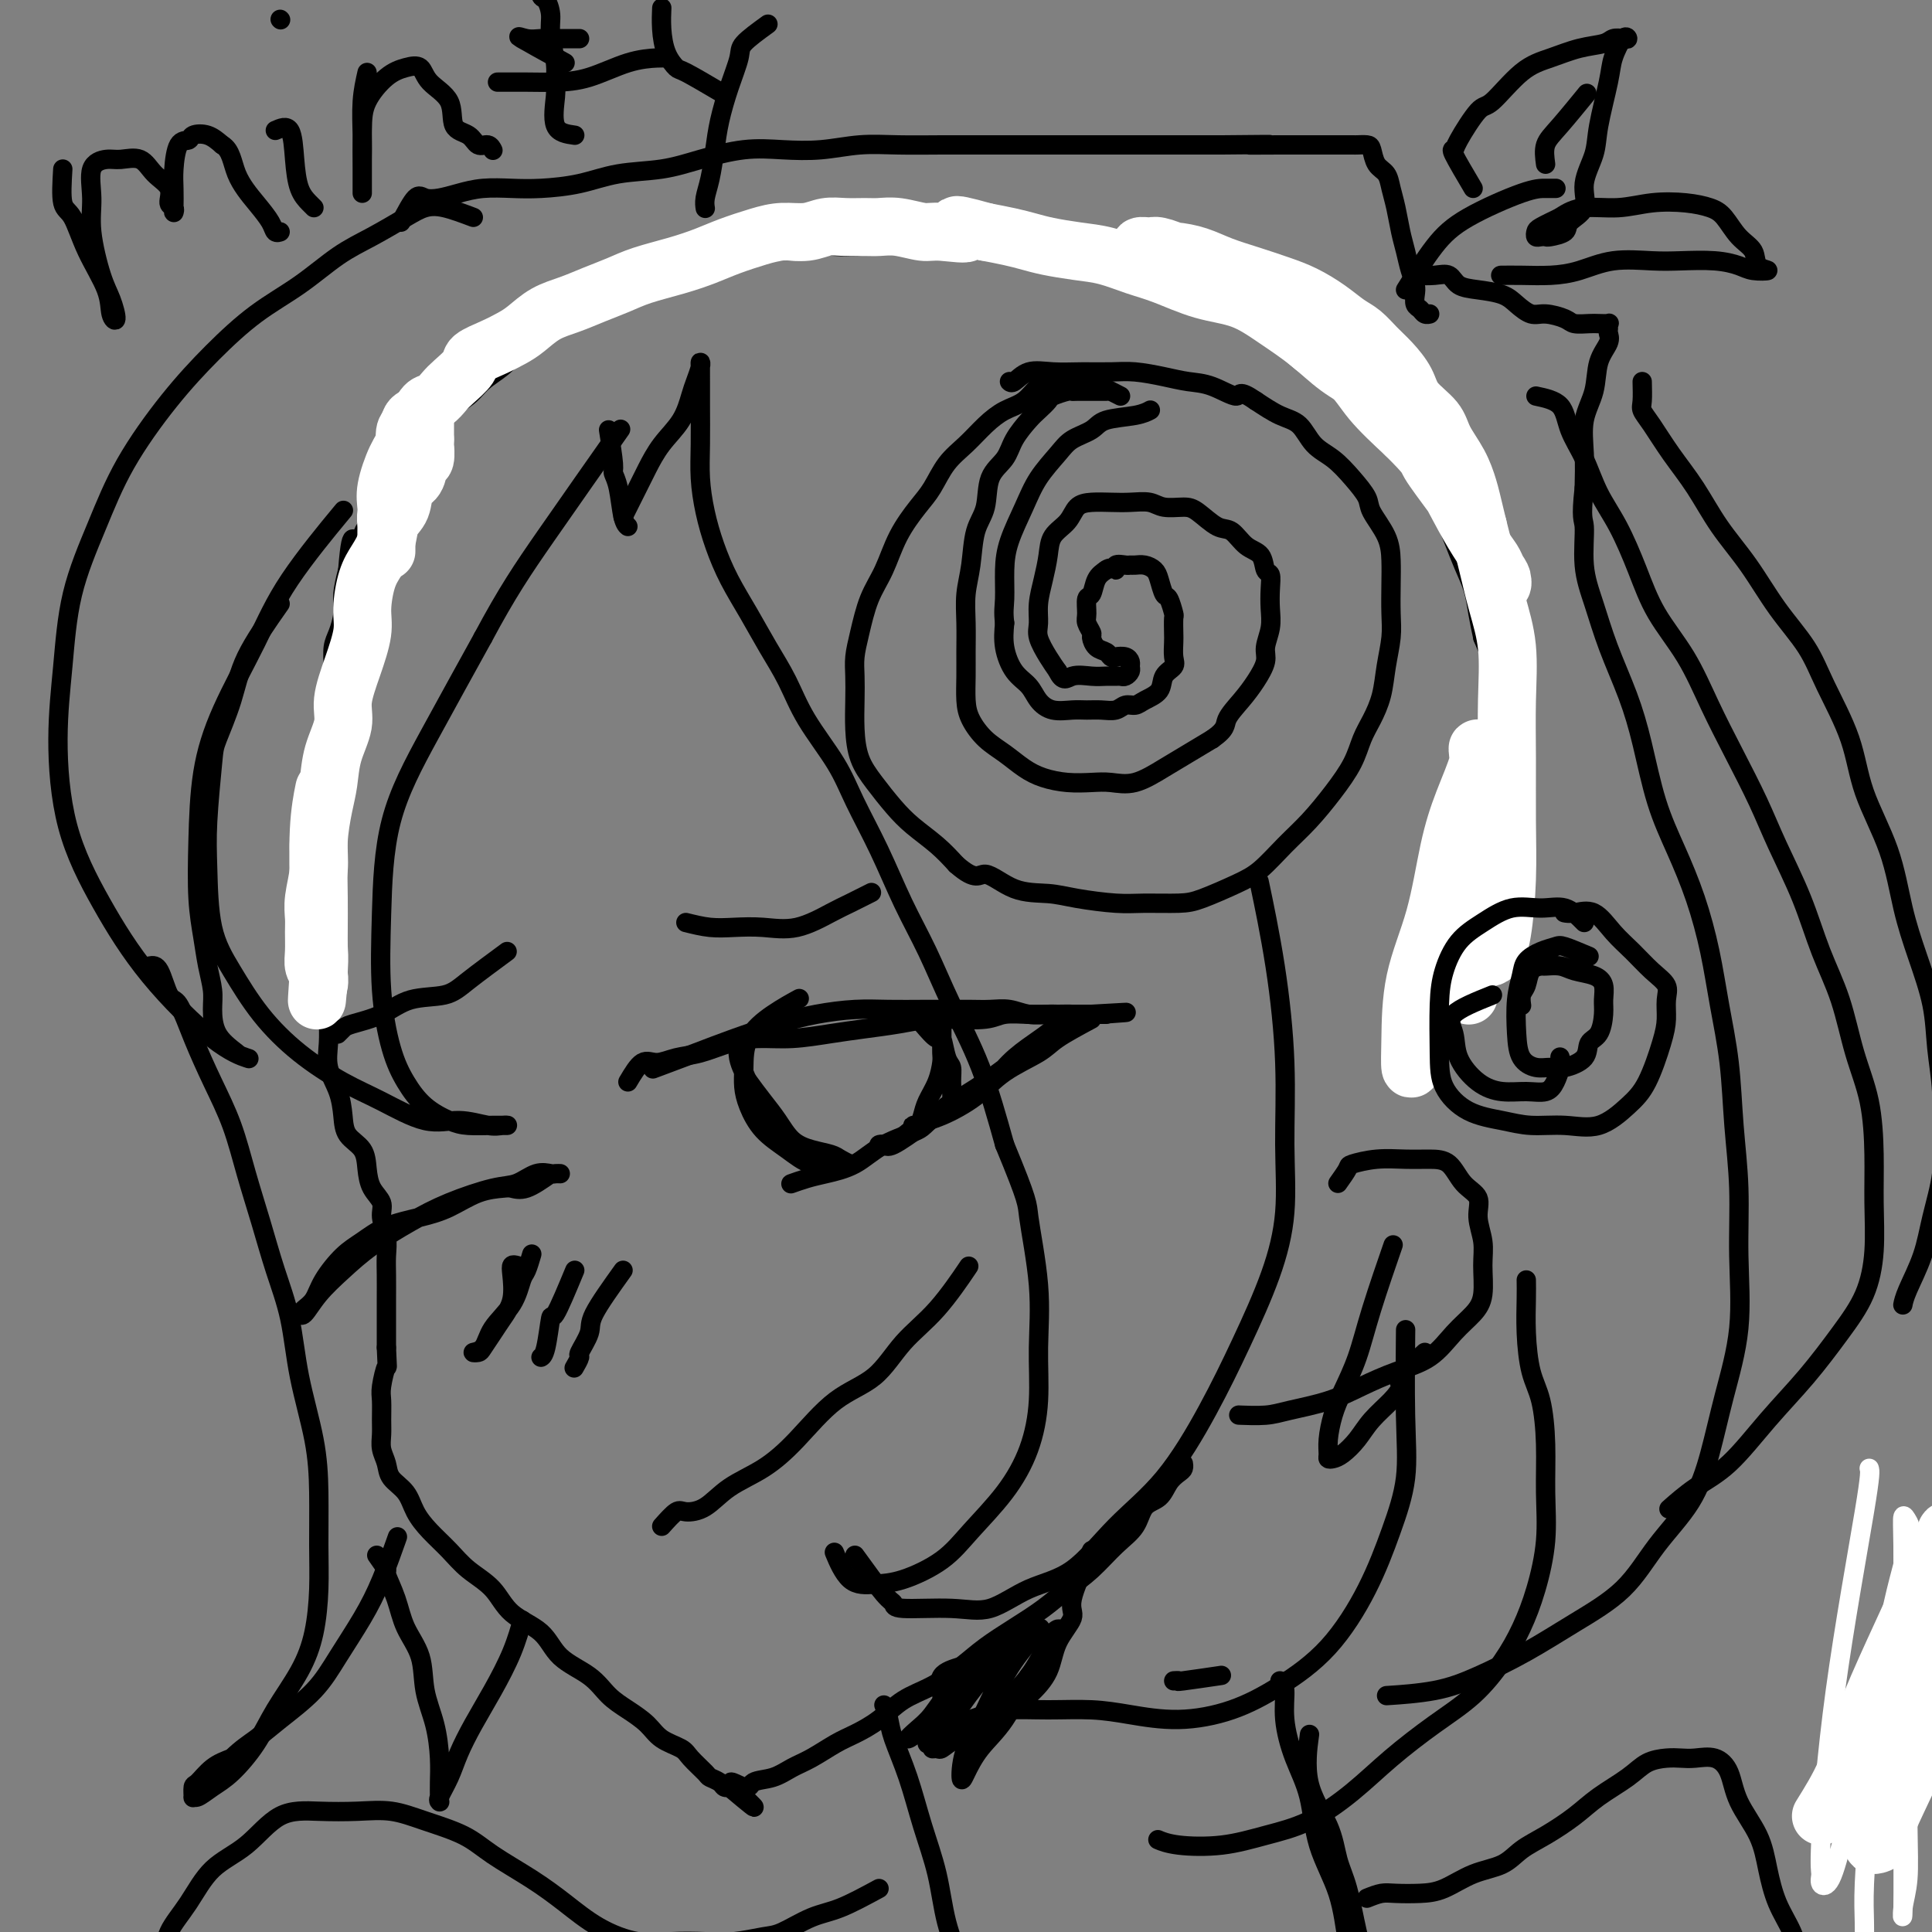 <svg viewBox='0 0 400 400' version='1.1' xmlns='http://www.w3.org/2000/svg' xmlns:xlink='http://www.w3.org/1999/xlink'><rect x="0" y="0" width="400" height="400" fill="#808080" stroke="none"/><g fill='none' stroke='#000000' stroke-width='4' stroke-linecap='round' stroke-linejoin='round'><path d='M69,188c0.000,-2.349 0.000,-4.699 0,-6c-0.000,-1.301 -0.000,-1.555 0,-2c0.000,-0.445 0.000,-1.081 0,-2c-0.000,-0.919 -0.000,-2.122 0,-3c0.000,-0.878 0.000,-1.431 0,-2c-0.000,-0.569 -0.000,-1.156 0,-2c0.000,-0.844 0.000,-1.947 0,-3c-0.000,-1.053 -0.000,-2.056 0,-3c0.000,-0.944 0.000,-1.830 0,-3c-0.000,-1.170 -0.000,-2.623 0,-4c0.000,-1.377 0.000,-2.678 0,-4c-0.000,-1.322 -0.001,-2.665 0,-4c0.001,-1.335 0.003,-2.663 0,-4c-0.003,-1.337 -0.011,-2.682 0,-4c0.011,-1.318 0.041,-2.609 0,-4c-0.041,-1.391 -0.152,-2.881 0,-4c0.152,-1.119 0.566,-1.867 1,-3c0.434,-1.133 0.886,-2.651 1,-4c0.114,-1.349 -0.110,-2.528 0,-4c0.110,-1.472 0.555,-3.236 1,-5'/><path d='M72,118c0.882,-11.300 1.586,-4.549 2,-3c0.414,1.549 0.537,-2.106 1,-4c0.463,-1.894 1.265,-2.029 2,-3c0.735,-0.971 1.403,-2.777 2,-4c0.597,-1.223 1.123,-1.864 2,-3c0.877,-1.136 2.106,-2.769 3,-4c0.894,-1.231 1.454,-2.062 2,-3c0.546,-0.938 1.079,-1.983 2,-3c0.921,-1.017 2.232,-2.005 3,-3c0.768,-0.995 0.995,-1.998 2,-3c1.005,-1.002 2.789,-2.001 4,-3c1.211,-0.999 1.850,-1.996 3,-3c1.150,-1.004 2.812,-2.016 4,-3c1.188,-0.984 1.900,-1.940 3,-3c1.100,-1.060 2.586,-2.223 4,-3c1.414,-0.777 2.755,-1.168 4,-2c1.245,-0.832 2.393,-2.107 4,-3c1.607,-0.893 3.672,-1.405 5,-2c1.328,-0.595 1.918,-1.273 3,-2c1.082,-0.727 2.655,-1.503 4,-2c1.345,-0.497 2.463,-0.714 4,-1c1.537,-0.286 3.495,-0.641 5,-1c1.505,-0.359 2.559,-0.722 4,-1c1.441,-0.278 3.269,-0.470 5,-1c1.731,-0.530 3.365,-1.396 5,-2c1.635,-0.604 3.272,-0.946 5,-1c1.728,-0.054 3.546,0.179 5,0c1.454,-0.179 2.544,-0.770 4,-1c1.456,-0.230 3.277,-0.100 5,0c1.723,0.100 3.350,0.172 5,0c1.650,-0.172 3.325,-0.586 5,-1'/><path d='M183,50c5.379,-0.464 4.328,-0.124 5,0c0.672,0.124 3.068,0.032 5,0c1.932,-0.032 3.399,-0.005 5,0c1.601,0.005 3.335,-0.014 5,0c1.665,0.014 3.263,0.059 5,0c1.737,-0.059 3.615,-0.224 5,0c1.385,0.224 2.277,0.838 4,1c1.723,0.162 4.276,-0.126 6,0c1.724,0.126 2.618,0.667 4,1c1.382,0.333 3.252,0.460 5,1c1.748,0.540 3.373,1.495 5,2c1.627,0.505 3.257,0.561 5,1c1.743,0.439 3.598,1.260 5,2c1.402,0.740 2.349,1.398 4,2c1.651,0.602 4.005,1.147 6,2c1.995,0.853 3.632,2.015 5,3c1.368,0.985 2.467,1.792 4,3c1.533,1.208 3.500,2.815 5,4c1.500,1.185 2.531,1.947 4,3c1.469,1.053 3.374,2.397 5,4c1.626,1.603 2.971,3.465 4,5c1.029,1.535 1.742,2.744 3,4c1.258,1.256 3.061,2.558 4,4c0.939,1.442 1.014,3.024 2,5c0.986,1.976 2.884,4.344 4,6c1.116,1.656 1.451,2.598 2,4c0.549,1.402 1.313,3.262 2,5c0.687,1.738 1.298,3.352 2,5c0.702,1.648 1.497,3.328 2,5c0.503,1.672 0.715,3.335 1,5c0.285,1.665 0.642,3.333 1,5'/><path d='M307,132c2.944,7.097 2.306,4.841 2,5c-0.306,0.159 -0.278,2.733 0,5c0.278,2.267 0.807,4.226 1,6c0.193,1.774 0.052,3.363 0,5c-0.052,1.637 -0.013,3.321 0,5c0.013,1.679 0.001,3.353 0,5c-0.001,1.647 0.011,3.268 0,5c-0.011,1.732 -0.044,3.577 0,5c0.044,1.423 0.166,2.424 0,4c-0.166,1.576 -0.621,3.726 -1,5c-0.379,1.274 -0.683,1.673 -1,3c-0.317,1.327 -0.648,3.581 -1,5c-0.352,1.419 -0.724,2.004 -1,3c-0.276,0.996 -0.455,2.402 -1,4c-0.545,1.598 -1.455,3.386 -2,5c-0.545,1.614 -0.723,3.052 -1,4c-0.277,0.948 -0.652,1.407 -1,2c-0.348,0.593 -0.668,1.322 -1,2c-0.332,0.678 -0.677,1.306 -1,2c-0.323,0.694 -0.623,1.454 -1,2c-0.377,0.546 -0.832,0.878 -1,1c-0.168,0.122 -0.048,0.035 0,0c0.048,-0.035 0.024,-0.017 0,0'/><path d='M67,169c0.423,1.117 0.845,2.234 1,3c0.155,0.766 0.041,1.182 0,2c-0.041,0.818 -0.011,2.038 0,3c0.011,0.962 0.003,1.666 0,3c-0.003,1.334 -0.001,3.297 0,5c0.001,1.703 0.000,3.147 0,5c-0.000,1.853 0.000,4.115 0,6c-0.000,1.885 -0.002,3.392 0,5c0.002,1.608 0.007,3.318 0,5c-0.007,1.682 -0.027,3.338 0,5c0.027,1.662 0.099,3.330 0,5c-0.099,1.670 -0.370,3.342 0,5c0.370,1.658 1.381,3.304 2,5c0.619,1.696 0.847,3.444 1,5c0.153,1.556 0.231,2.920 1,4c0.769,1.080 2.229,1.877 3,3c0.771,1.123 0.851,2.572 1,4c0.149,1.428 0.366,2.836 1,4c0.634,1.164 1.687,2.084 2,3c0.313,0.916 -0.112,1.827 0,3c0.112,1.173 0.762,2.608 1,4c0.238,1.392 0.064,2.740 0,4c-0.064,1.260 -0.017,2.430 0,4c0.017,1.570 0.005,3.538 0,5c-0.005,1.462 -0.001,2.418 0,4c0.001,1.582 0.001,3.791 0,6'/><path d='M80,279c0.215,5.338 0.254,3.684 0,4c-0.254,0.316 -0.801,2.601 -1,4c-0.199,1.399 -0.050,1.911 0,3c0.050,1.089 0.000,2.756 0,4c-0.000,1.244 0.048,2.065 0,3c-0.048,0.935 -0.193,1.986 0,3c0.193,1.014 0.725,1.993 1,3c0.275,1.007 0.292,2.043 1,3c0.708,0.957 2.106,1.834 3,3c0.894,1.166 1.285,2.621 2,4c0.715,1.379 1.753,2.683 3,4c1.247,1.317 2.704,2.647 4,4c1.296,1.353 2.430,2.728 4,4c1.570,1.272 3.575,2.440 5,4c1.425,1.560 2.271,3.513 4,5c1.729,1.487 4.342,2.509 6,4c1.658,1.491 2.363,3.452 4,5c1.637,1.548 4.208,2.683 6,4c1.792,1.317 2.806,2.814 4,4c1.194,1.186 2.570,2.060 4,3c1.430,0.940 2.916,1.947 4,3c1.084,1.053 1.767,2.152 3,3c1.233,0.848 3.017,1.445 4,2c0.983,0.555 1.166,1.066 2,2c0.834,0.934 2.318,2.289 3,3c0.682,0.711 0.561,0.779 1,1c0.439,0.221 1.437,0.595 2,1c0.563,0.405 0.690,0.840 1,1c0.310,0.160 0.803,0.046 1,0c0.197,-0.046 0.099,-0.023 0,0'/><path d='M151,370c9.715,8.185 3.004,2.149 1,0c-2.004,-2.149 0.700,-0.409 2,0c1.300,0.409 1.198,-0.513 2,-1c0.802,-0.487 2.509,-0.539 4,-1c1.491,-0.461 2.765,-1.333 4,-2c1.235,-0.667 2.432,-1.130 4,-2c1.568,-0.870 3.506,-2.146 5,-3c1.494,-0.854 2.545,-1.284 4,-2c1.455,-0.716 3.314,-1.717 5,-3c1.686,-1.283 3.198,-2.849 5,-4c1.802,-1.151 3.895,-1.886 6,-3c2.105,-1.114 4.221,-2.608 6,-4c1.779,-1.392 3.220,-2.681 5,-4c1.780,-1.319 3.900,-2.667 6,-4c2.100,-1.333 4.180,-2.652 6,-4c1.820,-1.348 3.378,-2.725 5,-4c1.622,-1.275 3.306,-2.448 5,-4c1.694,-1.552 3.398,-3.483 5,-5c1.602,-1.517 3.101,-2.620 4,-4c0.899,-1.380 1.197,-3.038 2,-4c0.803,-0.962 2.110,-1.228 3,-2c0.890,-0.772 1.363,-2.049 2,-3c0.637,-0.951 1.439,-1.575 2,-2c0.561,-0.425 0.882,-0.650 1,-1c0.118,-0.350 0.032,-0.825 0,-1c-0.032,-0.175 -0.009,-0.050 0,0c0.009,0.050 0.005,0.025 0,0'/><path d='M277,245c0.844,-1.185 1.688,-2.370 2,-3c0.312,-0.630 0.093,-0.704 1,-1c0.907,-0.296 2.941,-0.813 5,-1c2.059,-0.187 4.143,-0.046 6,0c1.857,0.046 3.488,-0.005 5,0c1.512,0.005 2.907,0.065 4,1c1.093,0.935 1.886,2.744 3,4c1.114,1.256 2.548,1.960 3,3c0.452,1.040 -0.080,2.417 0,4c0.080,1.583 0.770,3.373 1,5c0.230,1.627 -0.000,3.090 0,5c0.000,1.910 0.232,4.268 0,6c-0.232,1.732 -0.927,2.837 -2,4c-1.073,1.163 -2.524,2.384 -4,4c-1.476,1.616 -2.979,3.627 -5,5c-2.021,1.373 -4.562,2.109 -7,3c-2.438,0.891 -4.773,1.938 -7,3c-2.227,1.062 -4.345,2.141 -7,3c-2.655,0.859 -5.846,1.498 -8,2c-2.154,0.502 -3.272,0.866 -5,1c-1.728,0.134 -4.065,0.038 -5,0c-0.935,-0.038 -0.467,-0.019 0,0'/><path d='M232,82c-2.486,-1.267 -4.973,-2.535 -6,-3c-1.027,-0.465 -0.595,-0.129 -1,0c-0.405,0.129 -1.647,0.050 -3,0c-1.353,-0.050 -2.815,-0.072 -4,0c-1.185,0.072 -2.091,0.238 -3,1c-0.909,0.762 -1.822,2.120 -3,3c-1.178,0.880 -2.622,1.281 -4,2c-1.378,0.719 -2.689,1.755 -4,3c-1.311,1.245 -2.623,2.701 -4,4c-1.377,1.299 -2.819,2.443 -4,4c-1.181,1.557 -2.102,3.526 -3,5c-0.898,1.474 -1.774,2.452 -3,4c-1.226,1.548 -2.801,3.667 -4,6c-1.199,2.333 -2.020,4.881 -3,7c-0.980,2.119 -2.119,3.808 -3,6c-0.881,2.192 -1.504,4.889 -2,7c-0.496,2.111 -0.863,3.638 -1,5c-0.137,1.362 -0.043,2.558 0,4c0.043,1.442 0.034,3.130 0,5c-0.034,1.870 -0.093,3.921 0,6c0.093,2.079 0.338,4.187 1,6c0.662,1.813 1.741,3.331 3,5c1.259,1.669 2.698,3.489 4,5c1.302,1.511 2.466,2.715 4,4c1.534,1.285 3.438,2.653 5,4c1.562,1.347 2.781,2.674 4,4'/><path d='M198,179c4.185,3.687 4.646,1.906 6,2c1.354,0.094 3.601,2.064 6,3c2.399,0.936 4.949,0.840 7,1c2.051,0.160 3.602,0.578 6,1c2.398,0.422 5.642,0.850 8,1c2.358,0.150 3.830,0.023 6,0c2.170,-0.023 5.037,0.060 7,0c1.963,-0.060 3.020,-0.261 5,-1c1.980,-0.739 4.882,-2.016 7,-3c2.118,-0.984 3.453,-1.676 5,-3c1.547,-1.324 3.306,-3.281 5,-5c1.694,-1.719 3.321,-3.200 5,-5c1.679,-1.800 3.409,-3.918 5,-6c1.591,-2.082 3.042,-4.127 4,-6c0.958,-1.873 1.423,-3.575 2,-5c0.577,-1.425 1.265,-2.574 2,-4c0.735,-1.426 1.517,-3.129 2,-5c0.483,-1.871 0.665,-3.910 1,-6c0.335,-2.090 0.821,-4.231 1,-6c0.179,-1.769 0.051,-3.166 0,-5c-0.051,-1.834 -0.026,-4.103 0,-6c0.026,-1.897 0.051,-3.420 0,-5c-0.051,-1.580 -0.179,-3.217 -1,-5c-0.821,-1.783 -2.334,-3.711 -3,-5c-0.666,-1.289 -0.484,-1.939 -1,-3c-0.516,-1.061 -1.729,-2.535 -3,-4c-1.271,-1.465 -2.600,-2.923 -4,-4c-1.400,-1.077 -2.870,-1.773 -4,-3c-1.130,-1.227 -1.920,-2.984 -3,-4c-1.080,-1.016 -2.452,-1.290 -4,-2c-1.548,-0.710 -3.274,-1.855 -5,-3'/><path d='M260,83c-3.762,-2.593 -3.167,-1.077 -4,-1c-0.833,0.077 -3.095,-1.286 -5,-2c-1.905,-0.714 -3.453,-0.780 -5,-1c-1.547,-0.220 -3.095,-0.594 -5,-1c-1.905,-0.406 -4.169,-0.843 -6,-1c-1.831,-0.157 -3.229,-0.035 -5,0c-1.771,0.035 -3.914,-0.019 -6,0c-2.086,0.019 -4.114,0.110 -6,0c-1.886,-0.110 -3.629,-0.421 -5,0c-1.371,0.421 -2.369,1.575 -3,2c-0.631,0.425 -0.895,0.121 -1,0c-0.105,-0.121 -0.053,-0.061 0,0'/><path d='M229,81c-2.430,-0.007 -4.860,-0.014 -6,0c-1.140,0.014 -0.991,0.049 -1,0c-0.009,-0.049 -0.175,-0.180 -1,0c-0.825,0.180 -2.308,0.673 -3,1c-0.692,0.327 -0.593,0.489 -1,1c-0.407,0.511 -1.321,1.373 -2,2c-0.679,0.627 -1.122,1.021 -2,2c-0.878,0.979 -2.189,2.545 -3,4c-0.811,1.455 -1.120,2.800 -2,4c-0.880,1.200 -2.331,2.255 -3,4c-0.669,1.745 -0.558,4.180 -1,6c-0.442,1.820 -1.439,3.024 -2,5c-0.561,1.976 -0.686,4.722 -1,7c-0.314,2.278 -0.817,4.086 -1,6c-0.183,1.914 -0.048,3.932 0,6c0.048,2.068 0.007,4.185 0,6c-0.007,1.815 0.020,3.329 0,5c-0.020,1.671 -0.088,3.501 0,5c0.088,1.499 0.332,2.667 1,4c0.668,1.333 1.759,2.830 3,4c1.241,1.170 2.632,2.012 4,3c1.368,0.988 2.714,2.120 4,3c1.286,0.880 2.512,1.506 4,2c1.488,0.494 3.237,0.855 5,1c1.763,0.145 3.541,0.072 5,0c1.459,-0.072 2.598,-0.144 4,0c1.402,0.144 3.067,0.502 5,0c1.933,-0.502 4.136,-1.866 6,-3c1.864,-1.134 3.390,-2.038 5,-3c1.610,-0.962 3.305,-1.981 5,-3'/><path d='M251,153c3.012,-2.106 2.543,-2.870 3,-4c0.457,-1.130 1.839,-2.626 3,-4c1.161,-1.374 2.101,-2.625 3,-4c0.899,-1.375 1.757,-2.874 2,-4c0.243,-1.126 -0.130,-1.878 0,-3c0.130,-1.122 0.764,-2.613 1,-4c0.236,-1.387 0.076,-2.669 0,-4c-0.076,-1.331 -0.068,-2.711 0,-4c0.068,-1.289 0.195,-2.486 0,-3c-0.195,-0.514 -0.711,-0.345 -1,-1c-0.289,-0.655 -0.349,-2.133 -1,-3c-0.651,-0.867 -1.891,-1.122 -3,-2c-1.109,-0.878 -2.086,-2.378 -3,-3c-0.914,-0.622 -1.766,-0.367 -3,-1c-1.234,-0.633 -2.850,-2.156 -4,-3c-1.150,-0.844 -1.833,-1.011 -3,-1c-1.167,0.011 -2.819,0.199 -4,0c-1.181,-0.199 -1.892,-0.784 -3,-1c-1.108,-0.216 -2.613,-0.063 -4,0c-1.387,0.063 -2.655,0.035 -4,0c-1.345,-0.035 -2.766,-0.079 -4,0c-1.234,0.079 -2.281,0.281 -3,1c-0.719,0.719 -1.111,1.956 -2,3c-0.889,1.044 -2.276,1.897 -3,3c-0.724,1.103 -0.784,2.457 -1,4c-0.216,1.543 -0.588,3.273 -1,5c-0.412,1.727 -0.865,3.449 -1,5c-0.135,1.551 0.046,2.931 0,4c-0.046,1.069 -0.320,1.826 0,3c0.320,1.174 1.234,2.764 2,4c0.766,1.236 1.383,2.118 2,3'/><path d='M219,139c1.097,2.392 1.838,1.373 3,1c1.162,-0.373 2.745,-0.099 4,0c1.255,0.099 2.182,0.024 3,0c0.818,-0.024 1.525,0.005 2,0c0.475,-0.005 0.716,-0.043 1,0c0.284,0.043 0.610,0.165 1,0c0.390,-0.165 0.844,-0.619 1,-1c0.156,-0.381 0.014,-0.690 0,-1c-0.014,-0.310 0.099,-0.622 0,-1c-0.099,-0.378 -0.411,-0.821 -1,-1c-0.589,-0.179 -1.454,-0.093 -2,0c-0.546,0.093 -0.772,0.195 -1,0c-0.228,-0.195 -0.457,-0.685 -1,-1c-0.543,-0.315 -1.399,-0.453 -2,-1c-0.601,-0.547 -0.946,-1.502 -1,-2c-0.054,-0.498 0.185,-0.537 0,-1c-0.185,-0.463 -0.793,-1.349 -1,-2c-0.207,-0.651 -0.011,-1.067 0,-2c0.011,-0.933 -0.162,-2.384 0,-3c0.162,-0.616 0.659,-0.397 1,-1c0.341,-0.603 0.526,-2.030 1,-3c0.474,-0.970 1.237,-1.485 2,-2'/><path d='M229,118c1.101,-0.867 1.852,-0.036 2,0c0.148,0.036 -0.309,-0.723 0,-1c0.309,-0.277 1.382,-0.072 2,0c0.618,0.072 0.781,0.010 1,0c0.219,-0.010 0.492,0.033 1,0c0.508,-0.033 1.249,-0.141 2,0c0.751,0.141 1.511,0.532 2,1c0.489,0.468 0.705,1.012 1,2c0.295,0.988 0.667,2.418 1,3c0.333,0.582 0.625,0.315 1,1c0.375,0.685 0.832,2.323 1,3c0.168,0.677 0.047,0.394 0,1c-0.047,0.606 -0.020,2.101 0,3c0.020,0.899 0.032,1.203 0,2c-0.032,0.797 -0.109,2.087 0,3c0.109,0.913 0.405,1.450 0,2c-0.405,0.550 -1.512,1.113 -2,2c-0.488,0.887 -0.356,2.098 -1,3c-0.644,0.902 -2.062,1.496 -3,2c-0.938,0.504 -1.395,0.920 -2,1c-0.605,0.080 -1.357,-0.175 -2,0c-0.643,0.175 -1.176,0.780 -2,1c-0.824,0.220 -1.940,0.054 -3,0c-1.060,-0.054 -2.065,0.004 -3,0c-0.935,-0.004 -1.801,-0.071 -3,0c-1.199,0.071 -2.731,0.281 -4,0c-1.269,-0.281 -2.274,-1.053 -3,-2c-0.726,-0.947 -1.174,-2.068 -2,-3c-0.826,-0.932 -2.030,-1.674 -3,-3c-0.970,-1.326 -1.706,-3.236 -2,-5c-0.294,-1.764 -0.147,-3.382 0,-5'/><path d='M208,129c-0.304,-2.388 -0.063,-3.358 0,-5c0.063,-1.642 -0.051,-3.955 0,-6c0.051,-2.045 0.266,-3.822 1,-6c0.734,-2.178 1.986,-4.757 3,-7c1.014,-2.243 1.791,-4.149 3,-6c1.209,-1.851 2.851,-3.648 4,-5c1.149,-1.352 1.804,-2.261 3,-3c1.196,-0.739 2.934,-1.309 4,-2c1.066,-0.691 1.461,-1.505 3,-2c1.539,-0.495 4.222,-0.672 6,-1c1.778,-0.328 2.651,-0.808 3,-1c0.349,-0.192 0.175,-0.096 0,0'/><path d='M98,45c-2.159,-0.811 -4.318,-1.622 -6,-2c-1.682,-0.378 -2.887,-0.321 -4,0c-1.113,0.321 -2.135,0.908 -4,2c-1.865,1.092 -4.572,2.690 -7,4c-2.428,1.310 -4.578,2.332 -7,4c-2.422,1.668 -5.115,3.981 -8,6c-2.885,2.019 -5.960,3.745 -9,6c-3.040,2.255 -6.043,5.040 -9,8c-2.957,2.960 -5.867,6.095 -9,10c-3.133,3.905 -6.490,8.579 -9,13c-2.510,4.421 -4.173,8.587 -6,13c-1.827,4.413 -3.819,9.072 -5,14c-1.181,4.928 -1.551,10.124 -2,15c-0.449,4.876 -0.975,9.431 -1,15c-0.025,5.569 0.453,12.151 2,18c1.547,5.849 4.163,10.965 7,16c2.837,5.035 5.894,9.989 10,15c4.106,5.011 9.259,10.080 13,13c3.741,2.920 6.069,3.691 7,4c0.931,0.309 0.466,0.154 0,0'/><path d='M49,218c-1.571,-1.215 -3.142,-2.430 -4,-4c-0.858,-1.570 -1.004,-3.496 -1,-5c0.004,-1.504 0.158,-2.587 0,-4c-0.158,-1.413 -0.630,-3.156 -1,-5c-0.370,-1.844 -0.640,-3.788 -1,-6c-0.360,-2.212 -0.810,-4.691 -1,-8c-0.190,-3.309 -0.119,-7.447 0,-12c0.119,-4.553 0.286,-9.520 1,-14c0.714,-4.480 1.976,-8.474 4,-13c2.024,-4.526 4.811,-9.584 7,-14c2.189,-4.416 3.782,-8.189 7,-13c3.218,-4.811 8.062,-10.660 10,-13c1.938,-2.340 0.969,-1.170 0,0'/><path d='M58,125c-2.704,3.854 -5.408,7.708 -7,11c-1.592,3.292 -2.073,6.023 -3,9c-0.927,2.977 -2.300,6.201 -3,8c-0.700,1.799 -0.727,2.172 -1,5c-0.273,2.828 -0.792,8.112 -1,12c-0.208,3.888 -0.103,6.380 0,10c0.103,3.620 0.206,8.369 1,12c0.794,3.631 2.280,6.143 4,9c1.720,2.857 3.673,6.059 6,9c2.327,2.941 5.029,5.620 8,8c2.971,2.380 6.210,4.459 9,6c2.790,1.541 5.132,2.542 8,4c2.868,1.458 6.263,3.371 9,4c2.737,0.629 4.817,-0.028 7,0c2.183,0.028 4.468,0.740 6,1c1.532,0.260 2.312,0.068 3,0c0.688,-0.068 1.283,-0.012 1,0c-0.283,0.012 -1.444,-0.021 -3,0c-1.556,0.021 -3.508,0.097 -5,0c-1.492,-0.097 -2.522,-0.367 -4,-1c-1.478,-0.633 -3.402,-1.629 -5,-3c-1.598,-1.371 -2.871,-3.118 -4,-5c-1.129,-1.882 -2.113,-3.900 -3,-7c-0.887,-3.100 -1.677,-7.281 -2,-12c-0.323,-4.719 -0.179,-9.976 0,-16c0.179,-6.024 0.394,-12.814 2,-19c1.606,-6.186 4.602,-11.767 8,-18c3.398,-6.233 7.199,-13.116 11,-20'/><path d='M100,132c5.048,-9.440 8.167,-14.042 13,-21c4.833,-6.958 11.381,-16.274 14,-20c2.619,-3.726 1.310,-1.863 0,0'/><path d='M126,89c0.447,2.779 0.894,5.557 1,7c0.106,1.443 -0.129,1.550 0,2c0.129,0.450 0.622,1.244 1,3c0.378,1.756 0.640,4.473 1,6c0.360,1.527 0.817,1.865 1,2c0.183,0.135 0.091,0.068 0,0'/><path d='M129,107c1.104,-2.204 2.208,-4.407 3,-6c0.792,-1.593 1.273,-2.575 2,-4c0.727,-1.425 1.701,-3.292 3,-5c1.299,-1.708 2.922,-3.257 4,-5c1.078,-1.743 1.609,-3.681 2,-5c0.391,-1.319 0.641,-2.020 1,-3c0.359,-0.980 0.828,-2.240 1,-3c0.172,-0.760 0.046,-1.020 0,-1c-0.046,0.020 -0.013,0.320 0,1c0.013,0.680 0.006,1.740 0,3c-0.006,1.260 -0.010,2.719 0,5c0.010,2.281 0.035,5.385 0,8c-0.035,2.615 -0.131,4.742 0,7c0.131,2.258 0.488,4.647 1,7c0.512,2.353 1.179,4.672 2,7c0.821,2.328 1.795,4.667 3,7c1.205,2.333 2.640,4.660 4,7c1.360,2.340 2.645,4.695 4,7c1.355,2.305 2.781,4.562 4,7c1.219,2.438 2.233,5.058 4,8c1.767,2.942 4.289,6.208 6,9c1.711,2.792 2.612,5.112 4,8c1.388,2.888 3.262,6.344 5,10c1.738,3.656 3.339,7.513 5,11c1.661,3.487 3.383,6.605 5,10c1.617,3.395 3.128,7.068 5,11c1.872,3.932 4.106,8.123 6,13c1.894,4.877 3.447,10.438 5,16'/><path d='M208,237c5.032,12.157 4.612,12.051 5,15c0.388,2.949 1.583,8.953 2,14c0.417,5.047 0.055,9.135 0,13c-0.055,3.865 0.198,7.506 0,11c-0.198,3.494 -0.845,6.842 -2,10c-1.155,3.158 -2.818,6.128 -5,9c-2.182,2.872 -4.884,5.646 -7,8c-2.116,2.354 -3.646,4.286 -6,6c-2.354,1.714 -5.531,3.208 -8,4c-2.469,0.792 -4.229,0.882 -6,1c-1.771,0.118 -3.554,0.262 -5,-1c-1.446,-1.262 -2.556,-3.932 -3,-5c-0.444,-1.068 -0.222,-0.534 0,0'/><path d='M177,322c2.303,3.187 4.605,6.374 6,8c1.395,1.626 1.881,1.691 2,2c0.119,0.309 -0.131,0.863 2,1c2.131,0.137 6.642,-0.144 10,0c3.358,0.144 5.563,0.713 8,0c2.437,-0.713 5.104,-2.709 8,-4c2.896,-1.291 6.019,-1.879 9,-4c2.981,-2.121 5.820,-5.777 9,-9c3.180,-3.223 6.702,-6.015 10,-10c3.298,-3.985 6.372,-9.163 9,-14c2.628,-4.837 4.811,-9.333 7,-14c2.189,-4.667 4.386,-9.505 6,-14c1.614,-4.495 2.646,-8.646 3,-13c0.354,-4.354 0.031,-8.910 0,-14c-0.031,-5.090 0.229,-10.715 0,-17c-0.229,-6.285 -0.946,-13.231 -2,-20c-1.054,-6.769 -2.444,-13.363 -3,-16c-0.556,-2.637 -0.278,-1.319 0,0'/><path d='M226,321c-1.772,3.885 -3.544,7.771 -4,10c-0.456,2.229 0.402,2.802 0,4c-0.402,1.198 -2.066,3.021 -3,5c-0.934,1.979 -1.138,4.115 -2,6c-0.862,1.885 -2.381,3.518 -4,5c-1.619,1.482 -3.336,2.814 -5,4c-1.664,1.186 -3.274,2.228 -5,3c-1.726,0.772 -3.569,1.275 -5,2c-1.431,0.725 -2.449,1.671 -3,2c-0.551,0.329 -0.634,0.040 -1,0c-0.366,-0.040 -1.015,0.169 -1,0c0.015,-0.169 0.692,-0.714 1,-1c0.308,-0.286 0.245,-0.311 1,-1c0.755,-0.689 2.328,-2.042 4,-3c1.672,-0.958 3.444,-1.522 5,-2c1.556,-0.478 2.897,-0.869 5,-1c2.103,-0.131 4.968,-0.001 8,0c3.032,0.001 6.232,-0.129 9,0c2.768,0.129 5.105,0.515 8,1c2.895,0.485 6.349,1.069 10,1c3.651,-0.069 7.498,-0.790 11,-2c3.502,-1.210 6.659,-2.910 10,-5c3.341,-2.090 6.867,-4.572 10,-8c3.133,-3.428 5.873,-7.804 8,-12c2.127,-4.196 3.642,-8.213 5,-12c1.358,-3.787 2.560,-7.345 3,-11c0.440,-3.655 0.118,-7.407 0,-13c-0.118,-5.593 -0.034,-13.027 0,-16c0.034,-2.973 0.017,-1.487 0,0'/><path d='M295,280c-2.146,1.952 -4.293,3.905 -5,5c-0.707,1.095 0.025,1.333 0,2c-0.025,0.667 -0.808,1.762 -2,3c-1.192,1.238 -2.792,2.619 -4,4c-1.208,1.381 -2.022,2.760 -3,4c-0.978,1.240 -2.119,2.339 -3,3c-0.881,0.661 -1.502,0.884 -2,1c-0.498,0.116 -0.875,0.126 -1,0c-0.125,-0.126 0.000,-0.389 0,-1c-0.000,-0.611 -0.126,-1.569 0,-3c0.126,-1.431 0.504,-3.335 1,-5c0.496,-1.665 1.111,-3.093 2,-5c0.889,-1.907 2.053,-4.295 3,-7c0.947,-2.705 1.678,-5.728 3,-10c1.322,-4.272 3.235,-9.792 4,-12c0.765,-2.208 0.383,-1.104 0,0'/><path d='M83,46c1.108,-2.107 2.216,-4.215 3,-5c0.784,-0.785 1.244,-0.249 2,0c0.756,0.249 1.809,0.211 3,0c1.191,-0.211 2.522,-0.594 4,-1c1.478,-0.406 3.105,-0.834 5,-1c1.895,-0.166 4.059,-0.071 6,0c1.941,0.071 3.660,0.119 6,0c2.340,-0.119 5.302,-0.403 8,-1c2.698,-0.597 5.131,-1.505 8,-2c2.869,-0.495 6.172,-0.576 9,-1c2.828,-0.424 5.181,-1.189 8,-2c2.819,-0.811 6.105,-1.667 9,-2c2.895,-0.333 5.398,-0.142 8,0c2.602,0.142 5.303,0.234 8,0c2.697,-0.234 5.391,-0.795 8,-1c2.609,-0.205 5.134,-0.055 8,0c2.866,0.055 6.074,0.015 9,0c2.926,-0.015 5.569,-0.004 8,0c2.431,0.004 4.652,0.001 7,0c2.348,-0.001 4.825,-0.000 7,0c2.175,0.000 4.047,0.000 6,0c1.953,-0.000 3.987,-0.000 6,0c2.013,0.000 4.003,0.000 6,0c1.997,-0.000 3.999,-0.000 6,0c2.001,0.000 4.000,0.000 6,0c2.000,-0.000 4.000,-0.000 6,0'/><path d='M253,30c16.377,-0.155 7.818,-0.041 6,0c-1.818,0.041 3.103,0.011 6,0c2.897,-0.011 3.769,-0.003 5,0c1.231,0.003 2.820,0.000 4,0c1.180,-0.000 1.952,0.001 3,0c1.048,-0.001 2.374,-0.004 3,0c0.626,0.004 0.553,0.017 1,0c0.447,-0.017 1.415,-0.063 2,0c0.585,0.063 0.787,0.234 1,1c0.213,0.766 0.438,2.126 1,3c0.562,0.874 1.460,1.261 2,2c0.540,0.739 0.722,1.828 1,3c0.278,1.172 0.653,2.425 1,4c0.347,1.575 0.668,3.471 1,5c0.332,1.529 0.677,2.690 1,4c0.323,1.310 0.626,2.771 1,4c0.374,1.229 0.821,2.228 1,3c0.179,0.772 0.090,1.317 0,2c-0.090,0.683 -0.182,1.503 0,2c0.182,0.497 0.636,0.669 1,1c0.364,0.331 0.636,0.820 1,1c0.364,0.180 0.818,0.051 1,0c0.182,-0.051 0.091,-0.026 0,0'/><path d='M293,57c1.389,0.054 2.777,0.108 4,0c1.223,-0.108 2.280,-0.377 3,0c0.720,0.377 1.102,1.401 2,2c0.898,0.599 2.311,0.773 4,1c1.689,0.227 3.654,0.509 5,1c1.346,0.491 2.075,1.193 3,2c0.925,0.807 2.048,1.719 3,2c0.952,0.281 1.735,-0.068 3,0c1.265,0.068 3.012,0.554 4,1c0.988,0.446 1.217,0.851 2,1c0.783,0.149 2.119,0.043 3,0c0.881,-0.043 1.307,-0.023 2,0c0.693,0.023 1.652,0.049 2,0c0.348,-0.049 0.086,-0.175 0,0c-0.086,0.175 0.003,0.650 0,1c-0.003,0.350 -0.099,0.576 0,1c0.099,0.424 0.395,1.045 0,2c-0.395,0.955 -1.479,2.245 -2,4c-0.521,1.755 -0.480,3.976 -1,6c-0.520,2.024 -1.602,3.853 -2,6c-0.398,2.147 -0.114,4.614 0,7c0.114,2.386 0.057,4.693 0,7'/><path d='M328,101c-0.750,6.687 -0.125,6.403 0,8c0.125,1.597 -0.248,5.075 0,8c0.248,2.925 1.118,5.297 2,8c0.882,2.703 1.775,5.738 3,9c1.225,3.262 2.782,6.752 4,10c1.218,3.248 2.098,6.255 3,10c0.902,3.745 1.827,8.229 3,12c1.173,3.771 2.594,6.827 4,10c1.406,3.173 2.796,6.461 4,10c1.204,3.539 2.221,7.329 3,11c0.779,3.671 1.318,7.223 2,11c0.682,3.777 1.506,7.778 2,12c0.494,4.222 0.659,8.665 1,13c0.341,4.335 0.857,8.560 1,13c0.143,4.440 -0.086,9.094 0,14c0.086,4.906 0.489,10.066 0,15c-0.489,4.934 -1.869,9.644 -3,14c-1.131,4.356 -2.014,8.358 -3,12c-0.986,3.642 -2.076,6.924 -4,10c-1.924,3.076 -4.683,5.947 -7,9c-2.317,3.053 -4.194,6.289 -7,9c-2.806,2.711 -6.543,4.898 -10,7c-3.457,2.102 -6.633,4.118 -10,6c-3.367,1.882 -6.923,3.628 -10,5c-3.077,1.372 -5.675,2.369 -9,3c-3.325,0.631 -7.379,0.894 -9,1c-1.621,0.106 -0.811,0.053 0,0'/><path d='M316,265c0.016,1.107 0.033,2.214 0,4c-0.033,1.786 -0.114,4.252 0,7c0.114,2.748 0.424,5.777 1,8c0.576,2.223 1.417,3.638 2,6c0.583,2.362 0.908,5.669 1,9c0.092,3.331 -0.049,6.685 0,10c0.049,3.315 0.288,6.591 0,10c-0.288,3.409 -1.101,6.951 -2,10c-0.899,3.049 -1.883,5.604 -3,8c-1.117,2.396 -2.367,4.631 -4,7c-1.633,2.369 -3.648,4.872 -6,7c-2.352,2.128 -5.042,3.882 -8,6c-2.958,2.118 -6.184,4.599 -9,7c-2.816,2.401 -5.222,4.721 -8,7c-2.778,2.279 -5.929,4.516 -9,6c-3.071,1.484 -6.063,2.215 -9,3c-2.937,0.785 -5.818,1.623 -9,2c-3.182,0.377 -6.664,0.294 -9,0c-2.336,-0.294 -3.524,-0.798 -4,-1c-0.476,-0.202 -0.238,-0.101 0,0'/><path d='M392,377c1.264,-3.591 2.528,-7.182 4,-12c1.472,-4.818 3.151,-10.864 4,-14c0.849,-3.136 0.868,-3.364 1,-5c0.132,-1.636 0.378,-4.681 1,-7c0.622,-2.319 1.620,-3.912 2,-6c0.380,-2.088 0.140,-4.671 0,-7c-0.140,-2.329 -0.182,-4.402 0,-6c0.182,-1.598 0.588,-2.719 1,-4c0.412,-1.281 0.829,-2.722 1,-4c0.171,-1.278 0.098,-2.394 0,-3c-0.098,-0.606 -0.219,-0.702 0,-1c0.219,-0.298 0.777,-0.800 1,-1c0.223,-0.200 0.112,-0.100 0,0'/></g>
<g fill='none' stroke='#FFFFFF' stroke-width='4' stroke-linecap='round' stroke-linejoin='round'><path d='M387,304c0.165,0.501 0.330,1.003 -1,9c-1.330,7.997 -4.155,23.491 -6,37c-1.845,13.509 -2.711,25.034 -3,31c-0.289,5.966 -0.003,6.373 0,7c0.003,0.627 -0.278,1.473 0,2c0.278,0.527 1.113,0.735 2,-1c0.887,-1.735 1.825,-5.412 3,-10c1.175,-4.588 2.588,-10.086 4,-15c1.412,-4.914 2.823,-9.244 4,-15c1.177,-5.756 2.119,-12.937 3,-18c0.881,-5.063 1.700,-8.009 2,-10c0.300,-1.991 0.080,-3.028 0,-3c-0.080,0.028 -0.022,1.122 0,2c0.022,0.878 0.007,1.538 0,5c-0.007,3.462 -0.006,9.724 0,16c0.006,6.276 0.016,12.567 0,19c-0.016,6.433 -0.057,13.007 0,18c0.057,4.993 0.211,8.404 0,11c-0.211,2.596 -0.789,4.377 -1,6c-0.211,1.623 -0.056,3.089 0,0c0.056,-3.089 0.014,-10.735 0,-17c-0.014,-6.265 -0.001,-11.151 0,-18c0.001,-6.849 -0.010,-15.661 0,-23c0.010,-7.339 0.042,-13.206 0,-17c-0.042,-3.794 -0.158,-5.517 0,-6c0.158,-0.483 0.589,0.273 1,1c0.411,0.727 0.803,1.427 0,5c-0.803,3.573 -2.801,10.021 -4,17c-1.199,6.979 -1.600,14.490 -2,22'/><path d='M389,359c-1.166,10.361 -1.580,13.764 -2,18c-0.420,4.236 -0.844,9.306 -1,13c-0.156,3.694 -0.042,6.011 0,8c0.042,1.989 0.011,3.651 0,4c-0.011,0.349 -0.003,-0.615 0,-1c0.003,-0.385 0.002,-0.193 0,0'/></g>
<g fill='none' stroke='#FFFFFF' stroke-width='12' stroke-linecap='round' stroke-linejoin='round'><path d='M377,376c1.802,-2.895 3.603,-5.789 5,-9c1.397,-3.211 2.388,-6.737 4,-11c1.612,-4.263 3.843,-9.262 6,-14c2.157,-4.738 4.239,-9.213 6,-13c1.761,-3.787 3.203,-6.885 4,-9c0.797,-2.115 0.951,-3.248 1,-3c0.049,0.248 -0.007,1.875 0,3c0.007,1.125 0.075,1.748 -1,5c-1.075,3.252 -3.295,9.135 -5,15c-1.705,5.865 -2.894,11.713 -4,17c-1.106,5.287 -2.128,10.012 -3,14c-0.872,3.988 -1.593,7.240 -2,9c-0.407,1.760 -0.500,2.028 0,2c0.500,-0.028 1.594,-0.352 2,-1c0.406,-0.648 0.126,-1.619 1,-4c0.874,-2.381 2.903,-6.173 5,-11c2.097,-4.827 4.262,-10.691 6,-15c1.738,-4.309 3.050,-7.064 4,-9c0.950,-1.936 1.536,-3.052 2,-4c0.464,-0.948 0.804,-1.729 1,0c0.196,1.729 0.249,5.969 0,10c-0.249,4.031 -0.799,7.854 -1,12c-0.201,4.146 -0.054,8.614 0,12c0.054,3.386 0.014,5.691 0,8c-0.014,2.309 -0.004,4.622 0,6c0.004,1.378 0.001,1.822 0,2c-0.001,0.178 -0.001,0.089 0,0'/><path d='M306,178c-2.056,4.990 -4.112,9.979 -5,12c-0.888,2.021 -0.609,1.073 -1,3c-0.391,1.927 -1.454,6.730 -2,9c-0.546,2.270 -0.577,2.007 -1,4c-0.423,1.993 -1.237,6.244 -2,9c-0.763,2.756 -1.474,4.019 -2,5c-0.526,0.981 -0.868,1.679 -1,1c-0.132,-0.679 -0.055,-2.737 0,-6c0.055,-3.263 0.089,-7.731 1,-12c0.911,-4.269 2.699,-8.339 4,-13c1.301,-4.661 2.114,-9.913 3,-14c0.886,-4.087 1.846,-7.008 3,-10c1.154,-2.992 2.502,-6.056 3,-8c0.498,-1.944 0.148,-2.768 0,-3c-0.148,-0.232 -0.092,0.128 0,1c0.092,0.872 0.220,2.254 0,5c-0.220,2.746 -0.790,6.854 -1,11c-0.210,4.146 -0.061,8.329 0,12c0.061,3.671 0.033,6.830 0,9c-0.033,2.170 -0.072,3.352 0,4c0.072,0.648 0.254,0.763 1,1c0.746,0.237 2.056,0.596 3,0c0.944,-0.596 1.520,-2.146 2,-5c0.480,-2.854 0.862,-7.012 1,-11c0.138,-3.988 0.031,-7.807 0,-12c-0.031,-4.193 0.014,-8.762 0,-13c-0.014,-4.238 -0.087,-8.147 0,-12c0.087,-3.853 0.332,-7.651 0,-11c-0.332,-3.349 -1.243,-6.248 -2,-9c-0.757,-2.752 -1.359,-5.358 -2,-8c-0.641,-2.642 -1.320,-5.321 -2,-8'/><path d='M306,109c-1.304,-5.444 -1.564,-6.553 -2,-8c-0.436,-1.447 -1.046,-3.233 -2,-5c-0.954,-1.767 -2.250,-3.516 -3,-5c-0.750,-1.484 -0.952,-2.704 -2,-4c-1.048,-1.296 -2.941,-2.669 -4,-4c-1.059,-1.331 -1.283,-2.621 -2,-4c-0.717,-1.379 -1.926,-2.847 -3,-4c-1.074,-1.153 -2.012,-1.989 -3,-3c-0.988,-1.011 -2.026,-2.196 -3,-3c-0.974,-0.804 -1.882,-1.227 -3,-2c-1.118,-0.773 -2.444,-1.898 -4,-3c-1.556,-1.102 -3.342,-2.183 -5,-3c-1.658,-0.817 -3.188,-1.371 -5,-2c-1.812,-0.629 -3.907,-1.332 -6,-2c-2.093,-0.668 -4.185,-1.302 -6,-2c-1.815,-0.698 -3.353,-1.459 -5,-2c-1.647,-0.541 -3.401,-0.863 -5,-1c-1.599,-0.137 -3.041,-0.091 -4,0c-0.959,0.091 -1.434,0.225 -2,0c-0.566,-0.225 -1.223,-0.809 -1,-1c0.223,-0.191 1.325,0.010 2,0c0.675,-0.010 0.921,-0.231 2,0c1.079,0.231 2.991,0.913 5,2c2.009,1.087 4.116,2.579 6,4c1.884,1.421 3.544,2.772 6,4c2.456,1.228 5.708,2.332 8,4c2.292,1.668 3.625,3.901 6,6c2.375,2.099 5.793,4.065 8,6c2.207,1.935 3.202,3.839 5,6c1.798,2.161 4.399,4.581 7,7'/><path d='M291,90c4.910,4.885 4.184,4.597 5,6c0.816,1.403 3.174,4.497 5,7c1.826,2.503 3.120,4.414 4,6c0.880,1.586 1.346,2.846 2,4c0.654,1.154 1.496,2.201 2,3c0.504,0.799 0.670,1.350 1,2c0.330,0.650 0.822,1.400 1,2c0.178,0.600 0.041,1.050 0,1c-0.041,-0.050 0.015,-0.600 0,-1c-0.015,-0.400 -0.102,-0.649 -1,-2c-0.898,-1.351 -2.606,-3.802 -4,-6c-1.394,-2.198 -2.475,-4.142 -4,-7c-1.525,-2.858 -3.495,-6.630 -5,-9c-1.505,-2.370 -2.546,-3.340 -4,-5c-1.454,-1.660 -3.321,-4.011 -5,-6c-1.679,-1.989 -3.170,-3.615 -5,-5c-1.830,-1.385 -3.998,-2.530 -6,-4c-2.002,-1.470 -3.836,-3.265 -6,-5c-2.164,-1.735 -4.657,-3.409 -7,-5c-2.343,-1.591 -4.537,-3.098 -7,-4c-2.463,-0.902 -5.195,-1.197 -8,-2c-2.805,-0.803 -5.681,-2.113 -8,-3c-2.319,-0.887 -4.080,-1.351 -6,-2c-1.920,-0.649 -4.000,-1.483 -6,-2c-2.000,-0.517 -3.920,-0.716 -6,-1c-2.080,-0.284 -4.320,-0.653 -6,-1c-1.680,-0.347 -2.798,-0.670 -4,-1c-1.202,-0.330 -2.486,-0.666 -4,-1c-1.514,-0.334 -3.257,-0.667 -5,-1'/><path d='M204,48c-9.932,-2.780 -4.761,-0.731 -4,0c0.761,0.731 -2.886,0.143 -5,0c-2.114,-0.143 -2.694,0.158 -4,0c-1.306,-0.158 -3.339,-0.775 -5,-1c-1.661,-0.225 -2.950,-0.056 -4,0c-1.050,0.056 -1.862,0.000 -3,0c-1.138,-0.000 -2.602,0.055 -4,0c-1.398,-0.055 -2.729,-0.219 -4,0c-1.271,0.219 -2.481,0.821 -4,1c-1.519,0.179 -3.348,-0.065 -5,0c-1.652,0.065 -3.127,0.440 -5,1c-1.873,0.560 -4.145,1.305 -6,2c-1.855,0.695 -3.293,1.341 -5,2c-1.707,0.659 -3.684,1.332 -6,2c-2.316,0.668 -4.972,1.333 -7,2c-2.028,0.667 -3.428,1.337 -5,2c-1.572,0.663 -3.315,1.318 -5,2c-1.685,0.682 -3.310,1.390 -5,2c-1.690,0.610 -3.445,1.122 -5,2c-1.555,0.878 -2.912,2.121 -4,3c-1.088,0.879 -1.909,1.394 -3,2c-1.091,0.606 -2.452,1.303 -4,2c-1.548,0.697 -3.282,1.395 -4,2c-0.718,0.605 -0.419,1.116 -1,2c-0.581,0.884 -2.042,2.142 -3,3c-0.958,0.858 -1.413,1.317 -2,2c-0.587,0.683 -1.306,1.589 -2,2c-0.694,0.411 -1.361,0.327 -2,1c-0.639,0.673 -1.249,2.104 -2,3c-0.751,0.896 -1.643,1.256 -2,2c-0.357,0.744 -0.178,1.872 0,3'/><path d='M84,92c-2.344,3.255 -1.202,2.394 -1,3c0.202,0.606 -0.534,2.679 -1,4c-0.466,1.321 -0.661,1.888 -1,3c-0.339,1.112 -0.823,2.767 -1,4c-0.177,1.233 -0.047,2.043 0,3c0.047,0.957 0.013,2.060 0,3c-0.013,0.940 -0.004,1.718 0,2c0.004,0.282 0.001,0.067 0,0c-0.001,-0.067 -0.002,0.015 0,0c0.002,-0.015 0.006,-0.125 0,-1c-0.006,-0.875 -0.023,-2.515 0,-4c0.023,-1.485 0.085,-2.815 0,-4c-0.085,-1.185 -0.318,-2.226 0,-4c0.318,-1.774 1.185,-4.283 2,-6c0.815,-1.717 1.577,-2.643 2,-4c0.423,-1.357 0.506,-3.146 1,-4c0.494,-0.854 1.400,-0.775 2,-1c0.600,-0.225 0.893,-0.756 1,-1c0.107,-0.244 0.029,-0.203 0,0c-0.029,0.203 -0.008,0.568 0,1c0.008,0.432 0.002,0.930 0,1c-0.002,0.070 -0.001,-0.289 0,0c0.001,0.289 0.000,1.225 0,2c-0.000,0.775 -0.000,1.387 0,2'/><path d='M88,91c-0.014,0.977 -0.049,0.420 0,1c0.049,0.580 0.183,2.298 0,3c-0.183,0.702 -0.683,0.389 -1,1c-0.317,0.611 -0.451,2.147 -1,3c-0.549,0.853 -1.512,1.022 -2,2c-0.488,0.978 -0.501,2.766 -1,4c-0.499,1.234 -1.483,1.915 -2,3c-0.517,1.085 -0.568,2.573 -1,4c-0.432,1.427 -1.246,2.791 -2,4c-0.754,1.209 -1.450,2.262 -2,4c-0.550,1.738 -0.955,4.161 -1,6c-0.045,1.839 0.268,3.095 0,5c-0.268,1.905 -1.119,4.459 -2,7c-0.881,2.541 -1.794,5.068 -2,7c-0.206,1.932 0.295,3.268 0,5c-0.295,1.732 -1.384,3.861 -2,6c-0.616,2.139 -0.757,4.287 -1,6c-0.243,1.713 -0.587,2.990 -1,5c-0.413,2.010 -0.895,4.753 -1,7c-0.105,2.247 0.168,3.998 0,6c-0.168,2.002 -0.778,4.255 -1,6c-0.222,1.745 -0.056,2.981 0,4c0.056,1.019 0.001,1.822 0,3c-0.001,1.178 0.052,2.730 0,4c-0.052,1.270 -0.210,2.258 0,3c0.210,0.742 0.787,1.238 1,2c0.213,0.762 0.061,1.789 0,2c-0.061,0.211 -0.030,-0.395 0,-1'/><path d='M66,203c-0.772,8.712 -0.203,1.493 0,-2c0.203,-3.493 0.041,-3.259 0,-5c-0.041,-1.741 0.041,-5.456 0,-10c-0.041,-4.544 -0.203,-9.916 0,-14c0.203,-4.084 0.772,-6.881 1,-8c0.228,-1.119 0.114,-0.559 0,0'/><path d='M306,174c-1.269,5.207 -2.537,10.413 -3,13c-0.463,2.587 -0.120,2.553 0,3c0.120,0.447 0.018,1.374 0,3c-0.018,1.626 0.047,3.951 0,6c-0.047,2.049 -0.205,3.821 0,5c0.205,1.179 0.773,1.765 1,2c0.227,0.235 0.114,0.117 0,0'/></g>
<g fill='none' stroke='#000000' stroke-width='4' stroke-linecap='round' stroke-linejoin='round'><path d='M31,200c0.662,-0.124 1.324,-0.248 2,1c0.676,1.248 1.367,3.870 2,5c0.633,1.130 1.208,0.770 2,2c0.792,1.230 1.801,4.050 3,7c1.199,2.950 2.589,6.028 4,9c1.411,2.972 2.843,5.836 4,9c1.157,3.164 2.038,6.626 3,10c0.962,3.374 2.005,6.660 3,10c0.995,3.340 1.941,6.734 3,10c1.059,3.266 2.231,6.405 3,10c0.769,3.595 1.135,7.648 2,12c0.865,4.352 2.230,9.004 3,13c0.770,3.996 0.945,7.335 1,11c0.055,3.665 -0.012,7.654 0,11c0.012,3.346 0.101,6.048 0,9c-0.101,2.952 -0.393,6.152 -1,9c-0.607,2.848 -1.530,5.343 -3,8c-1.470,2.657 -3.486,5.476 -5,8c-1.514,2.524 -2.525,4.753 -4,7c-1.475,2.247 -3.414,4.513 -5,6c-1.586,1.487 -2.818,2.195 -4,3c-1.182,0.805 -2.315,1.707 -3,2c-0.685,0.293 -0.921,-0.022 -1,0c-0.079,0.022 0.001,0.382 0,0c-0.001,-0.382 -0.083,-1.504 0,-2c0.083,-0.496 0.330,-0.364 1,-1c0.670,-0.636 1.763,-2.039 3,-3c1.237,-0.961 2.619,-1.481 4,-2'/><path d='M48,364c2.009,-1.975 3.531,-2.914 5,-4c1.469,-1.086 2.885,-2.320 5,-4c2.115,-1.680 4.928,-3.807 7,-6c2.072,-2.193 3.403,-4.452 5,-7c1.597,-2.548 3.459,-5.384 5,-8c1.541,-2.616 2.761,-5.012 4,-8c1.239,-2.988 2.497,-6.568 3,-8c0.503,-1.432 0.252,-0.716 0,0'/><path d='M78,322c0.896,1.267 1.792,2.535 2,3c0.208,0.465 -0.272,0.128 0,1c0.272,0.872 1.295,2.954 2,5c0.705,2.046 1.093,4.055 2,6c0.907,1.945 2.334,3.826 3,6c0.666,2.174 0.571,4.642 1,7c0.429,2.358 1.383,4.607 2,7c0.617,2.393 0.898,4.928 1,7c0.102,2.072 0.026,3.679 0,5c-0.026,1.321 -0.001,2.357 0,3c0.001,0.643 -0.023,0.894 0,1c0.023,0.106 0.091,0.067 0,0c-0.091,-0.067 -0.342,-0.164 0,-1c0.342,-0.836 1.278,-2.412 2,-4c0.722,-1.588 1.230,-3.186 2,-5c0.770,-1.814 1.800,-3.842 3,-6c1.200,-2.158 2.569,-4.444 4,-7c1.431,-2.556 2.924,-5.380 4,-8c1.076,-2.620 1.736,-5.034 2,-6c0.264,-0.966 0.132,-0.483 0,0'/><path d='M318,82c1.960,0.415 3.920,0.831 5,2c1.080,1.169 1.279,3.093 2,5c0.721,1.907 1.965,3.798 3,6c1.035,2.202 1.861,4.713 3,7c1.139,2.287 2.589,4.348 4,7c1.411,2.652 2.781,5.895 4,9c1.219,3.105 2.286,6.071 4,9c1.714,2.929 4.074,5.822 6,9c1.926,3.178 3.418,6.642 5,10c1.582,3.358 3.255,6.611 5,10c1.745,3.389 3.562,6.915 5,10c1.438,3.085 2.495,5.728 4,9c1.505,3.272 3.457,7.171 5,11c1.543,3.829 2.676,7.588 4,11c1.324,3.412 2.838,6.477 4,10c1.162,3.523 1.973,7.503 3,11c1.027,3.497 2.271,6.513 3,10c0.729,3.487 0.942,7.447 1,11c0.058,3.553 -0.039,6.698 0,10c0.039,3.302 0.215,6.759 0,10c-0.215,3.241 -0.821,6.264 -2,9c-1.179,2.736 -2.932,5.185 -5,8c-2.068,2.815 -4.450,5.995 -7,9c-2.550,3.005 -5.269,5.836 -8,9c-2.731,3.164 -5.474,6.663 -8,9c-2.526,2.337 -4.834,3.514 -7,5c-2.166,1.486 -4.190,3.282 -5,4c-0.810,0.718 -0.405,0.359 0,0'/><path d='M291,60c2.041,-3.268 4.081,-6.536 6,-9c1.919,-2.464 3.716,-4.124 7,-6c3.284,-1.876 8.056,-3.967 11,-5c2.944,-1.033 4.062,-1.009 5,-1c0.938,0.009 1.697,0.003 2,0c0.303,-0.003 0.152,-0.001 0,0'/><path d='M305,39c-1.689,-2.858 -3.378,-5.717 -4,-7c-0.622,-1.283 -0.177,-0.991 0,-1c0.177,-0.009 0.086,-0.320 1,-2c0.914,-1.680 2.834,-4.730 4,-6c1.166,-1.270 1.580,-0.760 3,-2c1.420,-1.240 3.847,-4.231 6,-6c2.153,-1.769 4.033,-2.317 6,-3c1.967,-0.683 4.020,-1.503 6,-2c1.980,-0.497 3.888,-0.672 5,-1c1.112,-0.328 1.429,-0.808 2,-1c0.571,-0.192 1.395,-0.097 2,0c0.605,0.097 0.992,0.195 1,0c0.008,-0.195 -0.364,-0.683 -1,0c-0.636,0.683 -1.538,2.537 -2,4c-0.462,1.463 -0.485,2.534 -1,5c-0.515,2.466 -1.522,6.327 -2,9c-0.478,2.673 -0.427,4.159 -1,6c-0.573,1.841 -1.772,4.038 -2,6c-0.228,1.962 0.514,3.689 0,5c-0.514,1.311 -2.284,2.208 -3,3c-0.716,0.792 -0.378,1.481 -1,2c-0.622,0.519 -2.205,0.868 -3,1c-0.795,0.132 -0.801,0.047 -1,0c-0.199,-0.047 -0.592,-0.057 -1,0c-0.408,0.057 -0.831,0.180 -1,0c-0.169,-0.180 -0.084,-0.664 0,-1c0.084,-0.336 0.167,-0.525 1,-1c0.833,-0.475 2.417,-1.238 4,-2'/><path d='M323,45c1.570,-1.087 2.994,-1.805 5,-2c2.006,-0.195 4.595,0.134 7,0c2.405,-0.134 4.624,-0.731 7,-1c2.376,-0.269 4.907,-0.211 7,0c2.093,0.211 3.749,0.575 5,1c1.251,0.425 2.096,0.912 3,2c0.904,1.088 1.865,2.775 3,4c1.135,1.225 2.444,1.986 3,3c0.556,1.014 0.360,2.282 1,3c0.640,0.718 2.115,0.886 2,1c-0.115,0.114 -1.819,0.175 -3,0c-1.181,-0.175 -1.840,-0.584 -3,-1c-1.160,-0.416 -2.822,-0.837 -5,-1c-2.178,-0.163 -4.870,-0.068 -7,0c-2.130,0.068 -3.696,0.109 -6,0c-2.304,-0.109 -5.347,-0.369 -8,0c-2.653,0.369 -4.917,1.367 -7,2c-2.083,0.633 -3.983,0.902 -6,1c-2.017,0.098 -4.149,0.026 -6,0c-1.851,-0.026 -3.421,-0.007 -4,0c-0.579,0.007 -0.165,0.002 0,0c0.165,-0.002 0.083,-0.001 0,0'/><path d='M320,34c-0.190,-1.417 -0.381,-2.833 0,-4c0.381,-1.167 1.333,-2.083 3,-4c1.667,-1.917 4.048,-4.833 5,-6c0.952,-1.167 0.476,-0.583 0,0'/><path d='M340,79c0.037,1.518 0.074,3.036 0,4c-0.074,0.964 -0.258,1.375 0,2c0.258,0.625 0.959,1.465 2,3c1.041,1.535 2.422,3.766 4,6c1.578,2.234 3.353,4.472 5,7c1.647,2.528 3.166,5.346 5,8c1.834,2.654 3.983,5.143 6,8c2.017,2.857 3.903,6.082 6,9c2.097,2.918 4.407,5.527 6,8c1.593,2.473 2.471,4.808 4,8c1.529,3.192 3.711,7.242 5,11c1.289,3.758 1.687,7.226 3,11c1.313,3.774 3.542,7.854 5,12c1.458,4.146 2.146,8.359 3,12c0.854,3.641 1.875,6.709 3,10c1.125,3.291 2.356,6.806 3,10c0.644,3.194 0.702,6.067 1,9c0.298,2.933 0.835,5.927 1,9c0.165,3.073 -0.043,6.227 0,9c0.043,2.773 0.337,5.167 0,8c-0.337,2.833 -1.306,6.104 -2,9c-0.694,2.896 -1.114,5.415 -2,8c-0.886,2.585 -2.239,5.234 -3,7c-0.761,1.766 -0.932,2.647 -1,3c-0.068,0.353 -0.034,0.176 0,0'/><path d='M130,224c1.019,-1.717 2.039,-3.433 3,-4c0.961,-0.567 1.865,0.016 3,0c1.135,-0.016 2.502,-0.630 4,-1c1.498,-0.370 3.126,-0.494 5,-1c1.874,-0.506 3.993,-1.392 6,-2c2.007,-0.608 3.900,-0.936 6,-1c2.100,-0.064 4.406,0.137 7,0c2.594,-0.137 5.474,-0.611 8,-1c2.526,-0.389 4.696,-0.692 7,-1c2.304,-0.308 4.740,-0.622 7,-1c2.260,-0.378 4.344,-0.819 6,-1c1.656,-0.181 2.885,-0.101 5,0c2.115,0.101 5.118,0.223 7,0c1.882,-0.223 2.645,-0.792 4,-1c1.355,-0.208 3.302,-0.056 5,0c1.698,0.056 3.146,0.015 4,0c0.854,-0.015 1.114,-0.004 2,0c0.886,0.004 2.397,0.001 3,0c0.603,-0.001 0.299,-0.000 1,0c0.701,0.000 2.406,0.000 3,0c0.594,-0.000 0.077,-0.000 0,0c-0.077,0.000 0.287,0.000 1,0c0.713,-0.000 1.775,-0.000 2,0c0.225,0.000 -0.388,0.000 -1,0'/><path d='M228,210c10.730,-0.773 2.054,-0.206 -2,0c-4.054,0.206 -3.487,0.051 -4,0c-0.513,-0.051 -2.107,0.000 -3,0c-0.893,-0.000 -1.084,-0.053 -2,0c-0.916,0.053 -2.558,0.210 -4,0c-1.442,-0.210 -2.683,-0.788 -4,-1c-1.317,-0.212 -2.710,-0.057 -4,0c-1.290,0.057 -2.477,0.014 -4,0c-1.523,-0.014 -3.381,-0.001 -5,0c-1.619,0.001 -2.999,-0.009 -5,0c-2.001,0.009 -4.623,0.036 -7,0c-2.377,-0.036 -4.508,-0.135 -7,0c-2.492,0.135 -5.345,0.502 -8,1c-2.655,0.498 -5.112,1.125 -8,2c-2.888,0.875 -6.207,1.997 -9,3c-2.793,1.003 -5.060,1.885 -8,3c-2.940,1.115 -6.554,2.461 -8,3c-1.446,0.539 -0.723,0.269 0,0'/><path d='M226,211c-2.682,1.440 -5.364,2.879 -7,4c-1.636,1.121 -2.226,1.923 -4,3c-1.774,1.077 -4.733,2.428 -7,4c-2.267,1.572 -3.843,3.363 -6,5c-2.157,1.637 -4.894,3.118 -7,4c-2.106,0.882 -3.580,1.164 -5,2c-1.420,0.836 -2.784,2.227 -4,3c-1.216,0.773 -2.283,0.927 -3,1c-0.717,0.073 -1.083,0.064 -1,0c0.083,-0.064 0.615,-0.182 1,0c0.385,0.182 0.622,0.664 2,0c1.378,-0.664 3.897,-2.474 6,-4c2.103,-1.526 3.788,-2.768 6,-4c2.212,-1.232 4.949,-2.453 7,-4c2.051,-1.547 3.415,-3.419 5,-5c1.585,-1.581 3.389,-2.872 5,-4c1.611,-1.128 3.027,-2.094 4,-3c0.973,-0.906 1.501,-1.752 2,-2c0.499,-0.248 0.969,0.102 1,0c0.031,-0.102 -0.376,-0.657 -1,0c-0.624,0.657 -1.466,2.527 -3,4c-1.534,1.473 -3.759,2.551 -6,4c-2.241,1.449 -4.497,3.271 -7,5c-2.503,1.729 -5.251,3.364 -8,5'/><path d='M196,229c-4.722,3.792 -4.527,4.273 -6,5c-1.473,0.727 -4.612,1.701 -7,3c-2.388,1.299 -4.023,2.922 -6,4c-1.977,1.078 -4.295,1.609 -6,2c-1.705,0.391 -2.797,0.641 -4,1c-1.203,0.359 -2.516,0.827 -3,1c-0.484,0.173 -0.138,0.049 0,0c0.138,-0.049 0.069,-0.025 0,0'/><path d='M158,213c-2.215,1.159 -4.431,2.318 -5,4c-0.569,1.682 0.507,3.886 1,5c0.493,1.114 0.403,1.139 1,2c0.597,0.861 1.883,2.559 3,4c1.117,1.441 2.067,2.623 3,4c0.933,1.377 1.851,2.947 3,4c1.149,1.053 2.530,1.589 4,2c1.470,0.411 3.027,0.698 4,1c0.973,0.302 1.360,0.619 2,1c0.640,0.381 1.534,0.826 2,1c0.466,0.174 0.505,0.078 0,0c-0.505,-0.078 -1.553,-0.138 -3,0c-1.447,0.138 -3.291,0.473 -5,0c-1.709,-0.473 -3.281,-1.755 -5,-3c-1.719,-1.245 -3.585,-2.453 -5,-4c-1.415,-1.547 -2.379,-3.432 -3,-5c-0.621,-1.568 -0.898,-2.820 -1,-4c-0.102,-1.180 -0.030,-2.289 0,-4c0.030,-1.711 0.018,-4.026 1,-6c0.982,-1.974 2.957,-3.608 5,-5c2.043,-1.392 4.155,-2.540 5,-3c0.845,-0.460 0.422,-0.230 0,0'/><path d='M191,212c1.177,1.378 2.354,2.755 3,3c0.646,0.245 0.763,-0.643 1,0c0.237,0.643 0.596,2.815 1,4c0.404,1.185 0.854,1.382 1,2c0.146,0.618 -0.012,1.658 0,3c0.012,1.342 0.195,2.986 0,4c-0.195,1.014 -0.767,1.397 -2,2c-1.233,0.603 -3.126,1.424 -4,2c-0.874,0.576 -0.730,0.906 -1,1c-0.270,0.094 -0.956,-0.049 -1,0c-0.044,0.049 0.552,0.290 1,0c0.448,-0.290 0.747,-1.112 1,-2c0.253,-0.888 0.460,-1.841 1,-3c0.540,-1.159 1.413,-2.525 2,-4c0.587,-1.475 0.889,-3.061 1,-4c0.111,-0.939 0.030,-1.231 0,-2c-0.030,-0.769 -0.008,-2.015 0,-3c0.008,-0.985 0.002,-1.710 0,-2c-0.002,-0.290 -0.001,-0.145 0,0'/><path d='M114,243c-1.804,1.265 -3.608,2.531 -5,3c-1.392,0.469 -2.372,0.142 -3,0c-0.628,-0.142 -0.905,-0.100 -2,0c-1.095,0.100 -3.009,0.257 -5,1c-1.991,0.743 -4.058,2.073 -6,3c-1.942,0.927 -3.760,1.451 -6,2c-2.240,0.549 -4.904,1.123 -7,2c-2.096,0.877 -3.626,2.056 -5,3c-1.374,0.944 -2.592,1.655 -4,3c-1.408,1.345 -3.005,3.326 -4,5c-0.995,1.674 -1.389,3.040 -2,4c-0.611,0.960 -1.438,1.514 -2,2c-0.562,0.486 -0.858,0.904 -1,1c-0.142,0.096 -0.131,-0.129 0,0c0.131,0.129 0.381,0.611 1,0c0.619,-0.611 1.606,-2.316 3,-4c1.394,-1.684 3.194,-3.348 5,-5c1.806,-1.652 3.616,-3.292 6,-5c2.384,-1.708 5.341,-3.484 8,-5c2.659,-1.516 5.021,-2.770 8,-4c2.979,-1.230 6.577,-2.435 9,-3c2.423,-0.565 3.672,-0.491 5,-1c1.328,-0.509 2.734,-1.600 4,-2c1.266,-0.400 2.391,-0.107 3,0c0.609,0.107 0.702,0.029 1,0c0.298,-0.029 0.799,-0.008 1,0c0.201,0.008 0.100,0.004 0,0'/><path d='M107,262c-0.410,-0.102 -0.819,-0.205 -1,0c-0.181,0.205 -0.132,0.717 0,2c0.132,1.283 0.349,3.339 0,5c-0.349,1.661 -1.262,2.929 -2,4c-0.738,1.071 -1.302,1.947 -2,3c-0.698,1.053 -1.532,2.285 -2,3c-0.468,0.715 -0.571,0.913 -1,1c-0.429,0.087 -1.184,0.062 -1,0c0.184,-0.062 1.306,-0.161 2,-1c0.694,-0.839 0.960,-2.418 2,-4c1.040,-1.582 2.853,-3.167 4,-5c1.147,-1.833 1.627,-3.914 2,-5c0.373,-1.086 0.639,-1.177 1,-2c0.361,-0.823 0.817,-2.378 1,-3c0.183,-0.622 0.091,-0.311 0,0'/><path d='M119,263c-1.600,3.856 -3.199,7.713 -4,9c-0.801,1.287 -0.802,0.005 -1,1c-0.198,0.995 -0.592,4.268 -1,6c-0.408,1.732 -0.831,1.923 -1,2c-0.169,0.077 -0.085,0.038 0,0'/><path d='M129,263c-2.485,3.468 -4.971,6.937 -6,9c-1.029,2.063 -0.602,2.721 -1,4c-0.398,1.279 -1.622,3.178 -2,4c-0.378,0.822 0.091,0.568 0,1c-0.091,0.432 -0.740,1.552 -1,2c-0.260,0.448 -0.130,0.224 0,0'/><path d='M142,191c1.686,0.417 3.371,0.834 5,1c1.629,0.166 3.200,0.081 5,0c1.800,-0.081 3.828,-0.159 6,0c2.172,0.159 4.488,0.554 7,0c2.512,-0.554 5.220,-2.056 7,-3c1.780,-0.944 2.633,-1.331 4,-2c1.367,-0.669 3.248,-1.620 4,-2c0.752,-0.380 0.376,-0.190 0,0'/><path d='M105,197c-2.991,2.206 -5.981,4.412 -8,6c-2.019,1.588 -3.066,2.558 -5,3c-1.934,0.442 -4.757,0.357 -7,1c-2.243,0.643 -3.908,2.015 -6,3c-2.092,0.985 -4.612,1.584 -6,2c-1.388,0.416 -1.643,0.651 -2,1c-0.357,0.349 -0.816,0.814 -1,1c-0.184,0.186 -0.092,0.093 0,0'/><path d='M137,316c1.134,-1.272 2.269,-2.544 3,-3c0.731,-0.456 1.060,-0.095 2,0c0.940,0.095 2.492,-0.074 4,-1c1.508,-0.926 2.972,-2.607 5,-4c2.028,-1.393 4.620,-2.496 7,-4c2.380,-1.504 4.549,-3.409 7,-6c2.451,-2.591 5.183,-5.869 8,-8c2.817,-2.131 5.719,-3.115 8,-5c2.281,-1.885 3.941,-4.670 6,-7c2.059,-2.330 4.516,-4.204 7,-7c2.484,-2.796 4.995,-6.513 6,-8c1.005,-1.487 0.502,-0.743 0,0'/><path d='M183,353c0.382,0.993 0.764,1.987 1,3c0.236,1.013 0.327,2.046 1,4c0.673,1.954 1.927,4.830 3,8c1.073,3.170 1.965,6.632 3,10c1.035,3.368 2.214,6.640 3,10c0.786,3.360 1.180,6.809 2,10c0.820,3.191 2.066,6.126 3,9c0.934,2.874 1.557,5.688 2,8c0.443,2.312 0.707,4.122 1,6c0.293,1.878 0.615,3.823 1,5c0.385,1.177 0.835,1.586 1,2c0.165,0.414 0.047,0.833 0,1c-0.047,0.167 -0.024,0.084 0,0'/><path d='M265,348c0.461,0.361 0.922,0.722 1,2c0.078,1.278 -0.229,3.475 0,6c0.229,2.525 0.992,5.380 2,8c1.008,2.620 2.262,5.006 3,8c0.738,2.994 0.961,6.598 2,10c1.039,3.402 2.893,6.604 4,10c1.107,3.396 1.467,6.987 2,10c0.533,3.013 1.238,5.448 2,8c0.762,2.552 1.581,5.220 2,7c0.419,1.780 0.440,2.671 1,4c0.560,1.329 1.661,3.098 2,4c0.339,0.902 -0.083,0.939 0,1c0.083,0.061 0.671,0.145 1,0c0.329,-0.145 0.398,-0.520 0,-2c-0.398,-1.480 -1.262,-4.067 -2,-7c-0.738,-2.933 -1.350,-6.213 -2,-9c-0.650,-2.787 -1.338,-5.079 -2,-8c-0.662,-2.921 -1.298,-6.469 -2,-9c-0.702,-2.531 -1.470,-4.046 -2,-6c-0.530,-1.954 -0.823,-4.349 -2,-7c-1.177,-2.651 -3.240,-5.560 -4,-9c-0.760,-3.440 -0.217,-7.411 0,-9c0.217,-1.589 0.109,-0.794 0,0'/><path d='M199,345c-1.677,0.514 -3.355,1.028 -4,2c-0.645,0.972 -0.258,2.403 0,4c0.258,1.597 0.389,3.361 0,5c-0.389,1.639 -1.296,3.155 -2,4c-0.704,0.845 -1.206,1.021 -1,1c0.206,-0.021 1.120,-0.238 2,-1c0.880,-0.762 1.727,-2.071 3,-4c1.273,-1.929 2.971,-4.480 5,-7c2.029,-2.520 4.388,-5.009 6,-7c1.612,-1.991 2.476,-3.484 3,-4c0.524,-0.516 0.708,-0.057 1,0c0.292,0.057 0.691,-0.290 0,1c-0.691,1.290 -2.471,4.218 -4,7c-1.529,2.782 -2.805,5.420 -4,8c-1.195,2.580 -2.308,5.103 -3,7c-0.692,1.897 -0.963,3.170 -1,4c-0.037,0.830 0.159,1.219 0,1c-0.159,-0.219 -0.673,-1.047 0,-2c0.673,-0.953 2.532,-2.033 4,-4c1.468,-1.967 2.545,-4.821 4,-7c1.455,-2.179 3.288,-3.683 5,-6c1.712,-2.317 3.304,-5.446 4,-7c0.696,-1.554 0.495,-1.534 1,-2c0.505,-0.466 1.716,-1.419 1,0c-0.716,1.419 -3.358,5.209 -6,9'/><path d='M213,347c-1.802,3.138 -3.305,6.484 -5,9c-1.695,2.516 -3.580,4.203 -5,6c-1.420,1.797 -2.373,3.705 -3,5c-0.627,1.295 -0.927,1.978 -1,1c-0.073,-0.978 0.081,-3.616 1,-6c0.919,-2.384 2.602,-4.512 4,-7c1.398,-2.488 2.512,-5.335 4,-8c1.488,-2.665 3.350,-5.148 5,-7c1.650,-1.852 3.088,-3.072 2,-3c-1.088,0.072 -4.703,1.436 -7,3c-2.297,1.564 -3.277,3.328 -5,5c-1.723,1.672 -4.190,3.252 -6,5c-1.810,1.748 -2.964,3.665 -4,5c-1.036,1.335 -1.954,2.087 -3,3c-1.046,0.913 -2.218,1.987 -2,2c0.218,0.013 1.828,-1.035 4,-3c2.172,-1.965 4.906,-4.847 6,-6c1.094,-1.153 0.547,-0.576 0,0'/><path d='M243,348c0.518,-0.030 1.036,-0.060 1,0c-0.036,0.060 -0.625,0.208 1,0c1.625,-0.208 5.464,-0.774 7,-1c1.536,-0.226 0.768,-0.113 0,0'/><path d='M283,393c1.049,-0.420 2.099,-0.841 3,-1c0.901,-0.159 1.655,-0.058 3,0c1.345,0.058 3.282,0.073 5,0c1.718,-0.073 3.216,-0.234 5,-1c1.784,-0.766 3.852,-2.136 6,-3c2.148,-0.864 4.375,-1.220 6,-2c1.625,-0.780 2.647,-1.983 4,-3c1.353,-1.017 3.036,-1.848 5,-3c1.964,-1.152 4.210,-2.624 6,-4c1.790,-1.376 3.126,-2.656 5,-4c1.874,-1.344 4.286,-2.752 6,-4c1.714,-1.248 2.731,-2.336 4,-3c1.269,-0.664 2.791,-0.903 4,-1c1.209,-0.097 2.103,-0.051 3,0c0.897,0.051 1.795,0.108 3,0c1.205,-0.108 2.718,-0.380 4,0c1.282,0.380 2.334,1.412 3,3c0.666,1.588 0.945,3.732 2,6c1.055,2.268 2.887,4.660 4,7c1.113,2.340 1.506,4.627 2,7c0.494,2.373 1.089,4.830 2,7c0.911,2.170 2.139,4.052 3,6c0.861,1.948 1.355,3.962 2,6c0.645,2.038 1.441,4.101 2,6c0.559,1.899 0.882,3.633 1,5c0.118,1.367 0.032,2.368 0,3c-0.032,0.632 -0.009,0.895 0,1c0.009,0.105 0.005,0.053 0,0'/><path d='M182,391c-2.862,1.549 -5.723,3.098 -8,4c-2.277,0.902 -3.968,1.156 -6,2c-2.032,0.844 -4.404,2.278 -6,3c-1.596,0.722 -2.416,0.731 -4,1c-1.584,0.269 -3.934,0.797 -6,1c-2.066,0.203 -3.849,0.082 -6,0c-2.151,-0.082 -4.669,-0.124 -7,0c-2.331,0.124 -4.475,0.414 -7,0c-2.525,-0.414 -5.431,-1.531 -8,-3c-2.569,-1.469 -4.800,-3.289 -7,-5c-2.200,-1.711 -4.368,-3.314 -7,-5c-2.632,-1.686 -5.727,-3.457 -8,-5c-2.273,-1.543 -3.725,-2.858 -6,-4c-2.275,-1.142 -5.373,-2.111 -8,-3c-2.627,-0.889 -4.783,-1.697 -7,-2c-2.217,-0.303 -4.493,-0.100 -7,0c-2.507,0.100 -5.243,0.097 -8,0c-2.757,-0.097 -5.534,-0.288 -8,1c-2.466,1.288 -4.621,4.055 -7,6c-2.379,1.945 -4.981,3.068 -7,5c-2.019,1.932 -3.455,4.672 -5,7c-1.545,2.328 -3.198,4.242 -4,6c-0.802,1.758 -0.755,3.358 -1,5c-0.245,1.642 -0.784,3.326 -1,4c-0.216,0.674 -0.108,0.337 0,0'/><path d='M13,35c-0.166,2.776 -0.333,5.552 0,7c0.333,1.448 1.165,1.568 2,3c0.835,1.432 1.671,4.175 3,7c1.329,2.825 3.149,5.730 4,8c0.851,2.270 0.732,3.904 1,5c0.268,1.096 0.924,1.653 1,1c0.076,-0.653 -0.427,-2.518 -1,-4c-0.573,-1.482 -1.216,-2.583 -2,-5c-0.784,-2.417 -1.709,-6.149 -2,-9c-0.291,-2.851 0.050,-4.819 0,-7c-0.050,-2.181 -0.492,-4.575 0,-6c0.492,-1.425 1.919,-1.880 3,-2c1.081,-0.120 1.816,0.094 3,0c1.184,-0.094 2.819,-0.495 4,0c1.181,0.495 1.910,1.888 3,3c1.090,1.112 2.541,1.944 3,3c0.459,1.056 -0.073,2.337 0,3c0.073,0.663 0.751,0.707 1,1c0.249,0.293 0.069,0.835 0,1c-0.069,0.165 -0.025,-0.046 0,-1c0.025,-0.954 0.033,-2.651 0,-4c-0.033,-1.349 -0.105,-2.349 0,-4c0.105,-1.651 0.387,-3.954 1,-5c0.613,-1.046 1.556,-0.837 2,-1c0.444,-0.163 0.389,-0.698 1,-1c0.611,-0.302 1.889,-0.372 3,0c1.111,0.372 2.056,1.186 3,2'/><path d='M46,30c1.875,1.051 2.061,3.679 3,6c0.939,2.321 2.630,4.335 4,6c1.370,1.665 2.419,2.982 3,4c0.581,1.018 0.695,1.735 1,2c0.305,0.265 0.801,0.076 1,0c0.199,-0.076 0.099,-0.038 0,0'/><path d='M57,27c1.171,-0.520 2.342,-1.039 3,0c0.658,1.039 0.803,3.637 1,6c0.197,2.363 0.445,4.489 1,6c0.555,1.511 1.417,2.405 2,3c0.583,0.595 0.888,0.891 1,1c0.112,0.109 0.032,0.031 0,0c-0.032,-0.031 -0.016,-0.016 0,0'/><path d='M58,4c0.000,0.000 0.100,0.100 0.1,0.1'/><path d='M76,15c-0.423,1.866 -0.845,3.732 -1,6c-0.155,2.268 -0.041,4.939 0,7c0.041,2.061 0.011,3.513 0,5c-0.011,1.487 -0.003,3.011 0,4c0.003,0.989 0.001,1.445 0,2c-0.001,0.555 0.000,1.210 0,1c-0.000,-0.210 -0.002,-1.285 0,-2c0.002,-0.715 0.009,-1.070 0,-3c-0.009,-1.930 -0.034,-5.433 0,-8c0.034,-2.567 0.128,-4.196 1,-6c0.872,-1.804 2.521,-3.783 4,-5c1.479,-1.217 2.786,-1.671 4,-2c1.214,-0.329 2.335,-0.531 3,0c0.665,0.531 0.874,1.796 2,3c1.126,1.204 3.170,2.346 4,4c0.830,1.654 0.447,3.820 1,5c0.553,1.180 2.043,1.374 3,2c0.957,0.626 1.380,1.683 2,2c0.620,0.317 1.436,-0.107 2,0c0.564,0.107 0.875,0.745 1,1c0.125,0.255 0.062,0.128 0,0'/><path d='M117,13c-3.844,-2.113 -7.689,-4.226 -9,-5c-1.311,-0.774 -0.090,-0.207 1,0c1.090,0.207 2.047,0.056 3,0c0.953,-0.056 1.902,-0.015 3,0c1.098,0.015 2.346,0.004 3,0c0.654,-0.004 0.715,-0.001 1,0c0.285,0.001 0.796,0.000 1,0c0.204,-0.000 0.102,-0.000 0,0'/><path d='M119,28c-1.693,-0.236 -3.386,-0.471 -4,-2c-0.614,-1.529 -0.150,-4.351 0,-6c0.150,-1.649 -0.015,-2.123 0,-3c0.015,-0.877 0.211,-2.155 0,-4c-0.211,-1.845 -0.827,-4.256 -1,-6c-0.173,-1.744 0.097,-2.821 0,-4c-0.097,-1.179 -0.562,-2.460 -1,-3c-0.438,-0.540 -0.849,-0.341 -1,-1c-0.151,-0.659 -0.041,-2.177 0,-3c0.041,-0.823 0.012,-0.949 0,-1c-0.012,-0.051 -0.006,-0.025 0,0'/><path d='M103,17c1.068,0.002 2.135,0.004 3,0c0.865,-0.004 1.527,-0.015 3,0c1.473,0.015 3.757,0.057 6,0c2.243,-0.057 4.443,-0.211 7,-1c2.557,-0.789 5.469,-2.211 8,-3c2.531,-0.789 4.681,-0.943 6,-1c1.319,-0.057 1.805,-0.016 2,0c0.195,0.016 0.097,0.008 0,0'/><path d='M159,5c-2.046,1.486 -4.092,2.972 -5,4c-0.908,1.028 -0.677,1.597 -1,3c-0.323,1.403 -1.201,3.639 -2,6c-0.799,2.361 -1.521,4.847 -2,7c-0.479,2.153 -0.717,3.975 -1,6c-0.283,2.025 -0.612,4.254 -1,6c-0.388,1.746 -0.835,3.008 -1,4c-0.165,0.992 -0.047,1.712 0,2c0.047,0.288 0.024,0.144 0,0'/><path d='M149,19c-2.785,-1.636 -5.569,-3.273 -7,-4c-1.431,-0.727 -1.508,-0.546 -2,-1c-0.492,-0.454 -1.400,-1.544 -2,-3c-0.600,-1.456 -0.892,-3.276 -1,-5c-0.108,-1.724 -0.031,-3.350 0,-4c0.031,-0.650 0.015,-0.325 0,0'/><path d='M328,191c-1.267,-1.286 -2.534,-2.573 -4,-3c-1.466,-0.427 -3.131,0.005 -5,0c-1.869,-0.005 -3.940,-0.446 -6,0c-2.060,0.446 -4.107,1.780 -6,3c-1.893,1.220 -3.631,2.327 -5,4c-1.369,1.673 -2.368,3.912 -3,6c-0.632,2.088 -0.897,4.026 -1,7c-0.103,2.974 -0.042,6.983 0,10c0.042,3.017 0.067,5.042 1,7c0.933,1.958 2.775,3.848 5,5c2.225,1.152 4.832,1.565 7,2c2.168,0.435 3.896,0.893 6,1c2.104,0.107 4.584,-0.137 7,0c2.416,0.137 4.767,0.656 7,0c2.233,-0.656 4.349,-2.486 6,-4c1.651,-1.514 2.837,-2.712 4,-5c1.163,-2.288 2.304,-5.665 3,-8c0.696,-2.335 0.949,-3.629 1,-5c0.051,-1.371 -0.100,-2.820 0,-4c0.100,-1.180 0.450,-2.093 0,-3c-0.450,-0.907 -1.699,-1.808 -3,-3c-1.301,-1.192 -2.654,-2.673 -4,-4c-1.346,-1.327 -2.686,-2.499 -4,-4c-1.314,-1.501 -2.601,-3.330 -4,-4c-1.399,-0.670 -2.911,-0.179 -4,0c-1.089,0.179 -1.755,0.048 -2,0c-0.245,-0.048 -0.070,-0.014 0,0c0.070,0.014 0.035,0.007 0,0'/><path d='M329,198c-1.955,-0.827 -3.910,-1.653 -5,-2c-1.090,-0.347 -1.315,-0.213 -2,0c-0.685,0.213 -1.830,0.506 -3,1c-1.170,0.494 -2.365,1.189 -3,2c-0.635,0.811 -0.711,1.738 -1,3c-0.289,1.262 -0.790,2.860 -1,5c-0.210,2.140 -0.130,4.824 0,7c0.130,2.176 0.308,3.846 1,5c0.692,1.154 1.896,1.791 3,2c1.104,0.209 2.106,-0.011 3,0c0.894,0.011 1.679,0.253 3,0c1.321,-0.253 3.177,-1.001 4,-2c0.823,-0.999 0.614,-2.249 1,-3c0.386,-0.751 1.367,-1.003 2,-2c0.633,-0.997 0.917,-2.739 1,-4c0.083,-1.261 -0.035,-2.040 0,-3c0.035,-0.960 0.223,-2.099 0,-3c-0.223,-0.901 -0.857,-1.562 -2,-2c-1.143,-0.438 -2.797,-0.652 -4,-1c-1.203,-0.348 -1.957,-0.830 -3,-1c-1.043,-0.170 -2.374,-0.030 -3,0c-0.626,0.030 -0.546,-0.051 -1,0c-0.454,0.051 -1.442,0.235 -2,1c-0.558,0.765 -0.686,2.112 -1,3c-0.314,0.888 -0.815,1.316 -1,2c-0.185,0.684 -0.053,1.624 0,2c0.053,0.376 0.026,0.188 0,0'/><path d='M309,206c-3.375,1.353 -6.750,2.706 -8,4c-1.250,1.294 -0.376,2.528 0,4c0.376,1.472 0.254,3.180 1,5c0.746,1.820 2.360,3.750 4,5c1.640,1.250 3.305,1.818 5,2c1.695,0.182 3.421,-0.021 5,0c1.579,0.021 3.012,0.268 4,0c0.988,-0.268 1.533,-1.051 2,-2c0.467,-0.949 0.857,-2.063 1,-3c0.143,-0.937 0.041,-1.696 0,-2c-0.041,-0.304 -0.020,-0.152 0,0'/></g>
</svg>